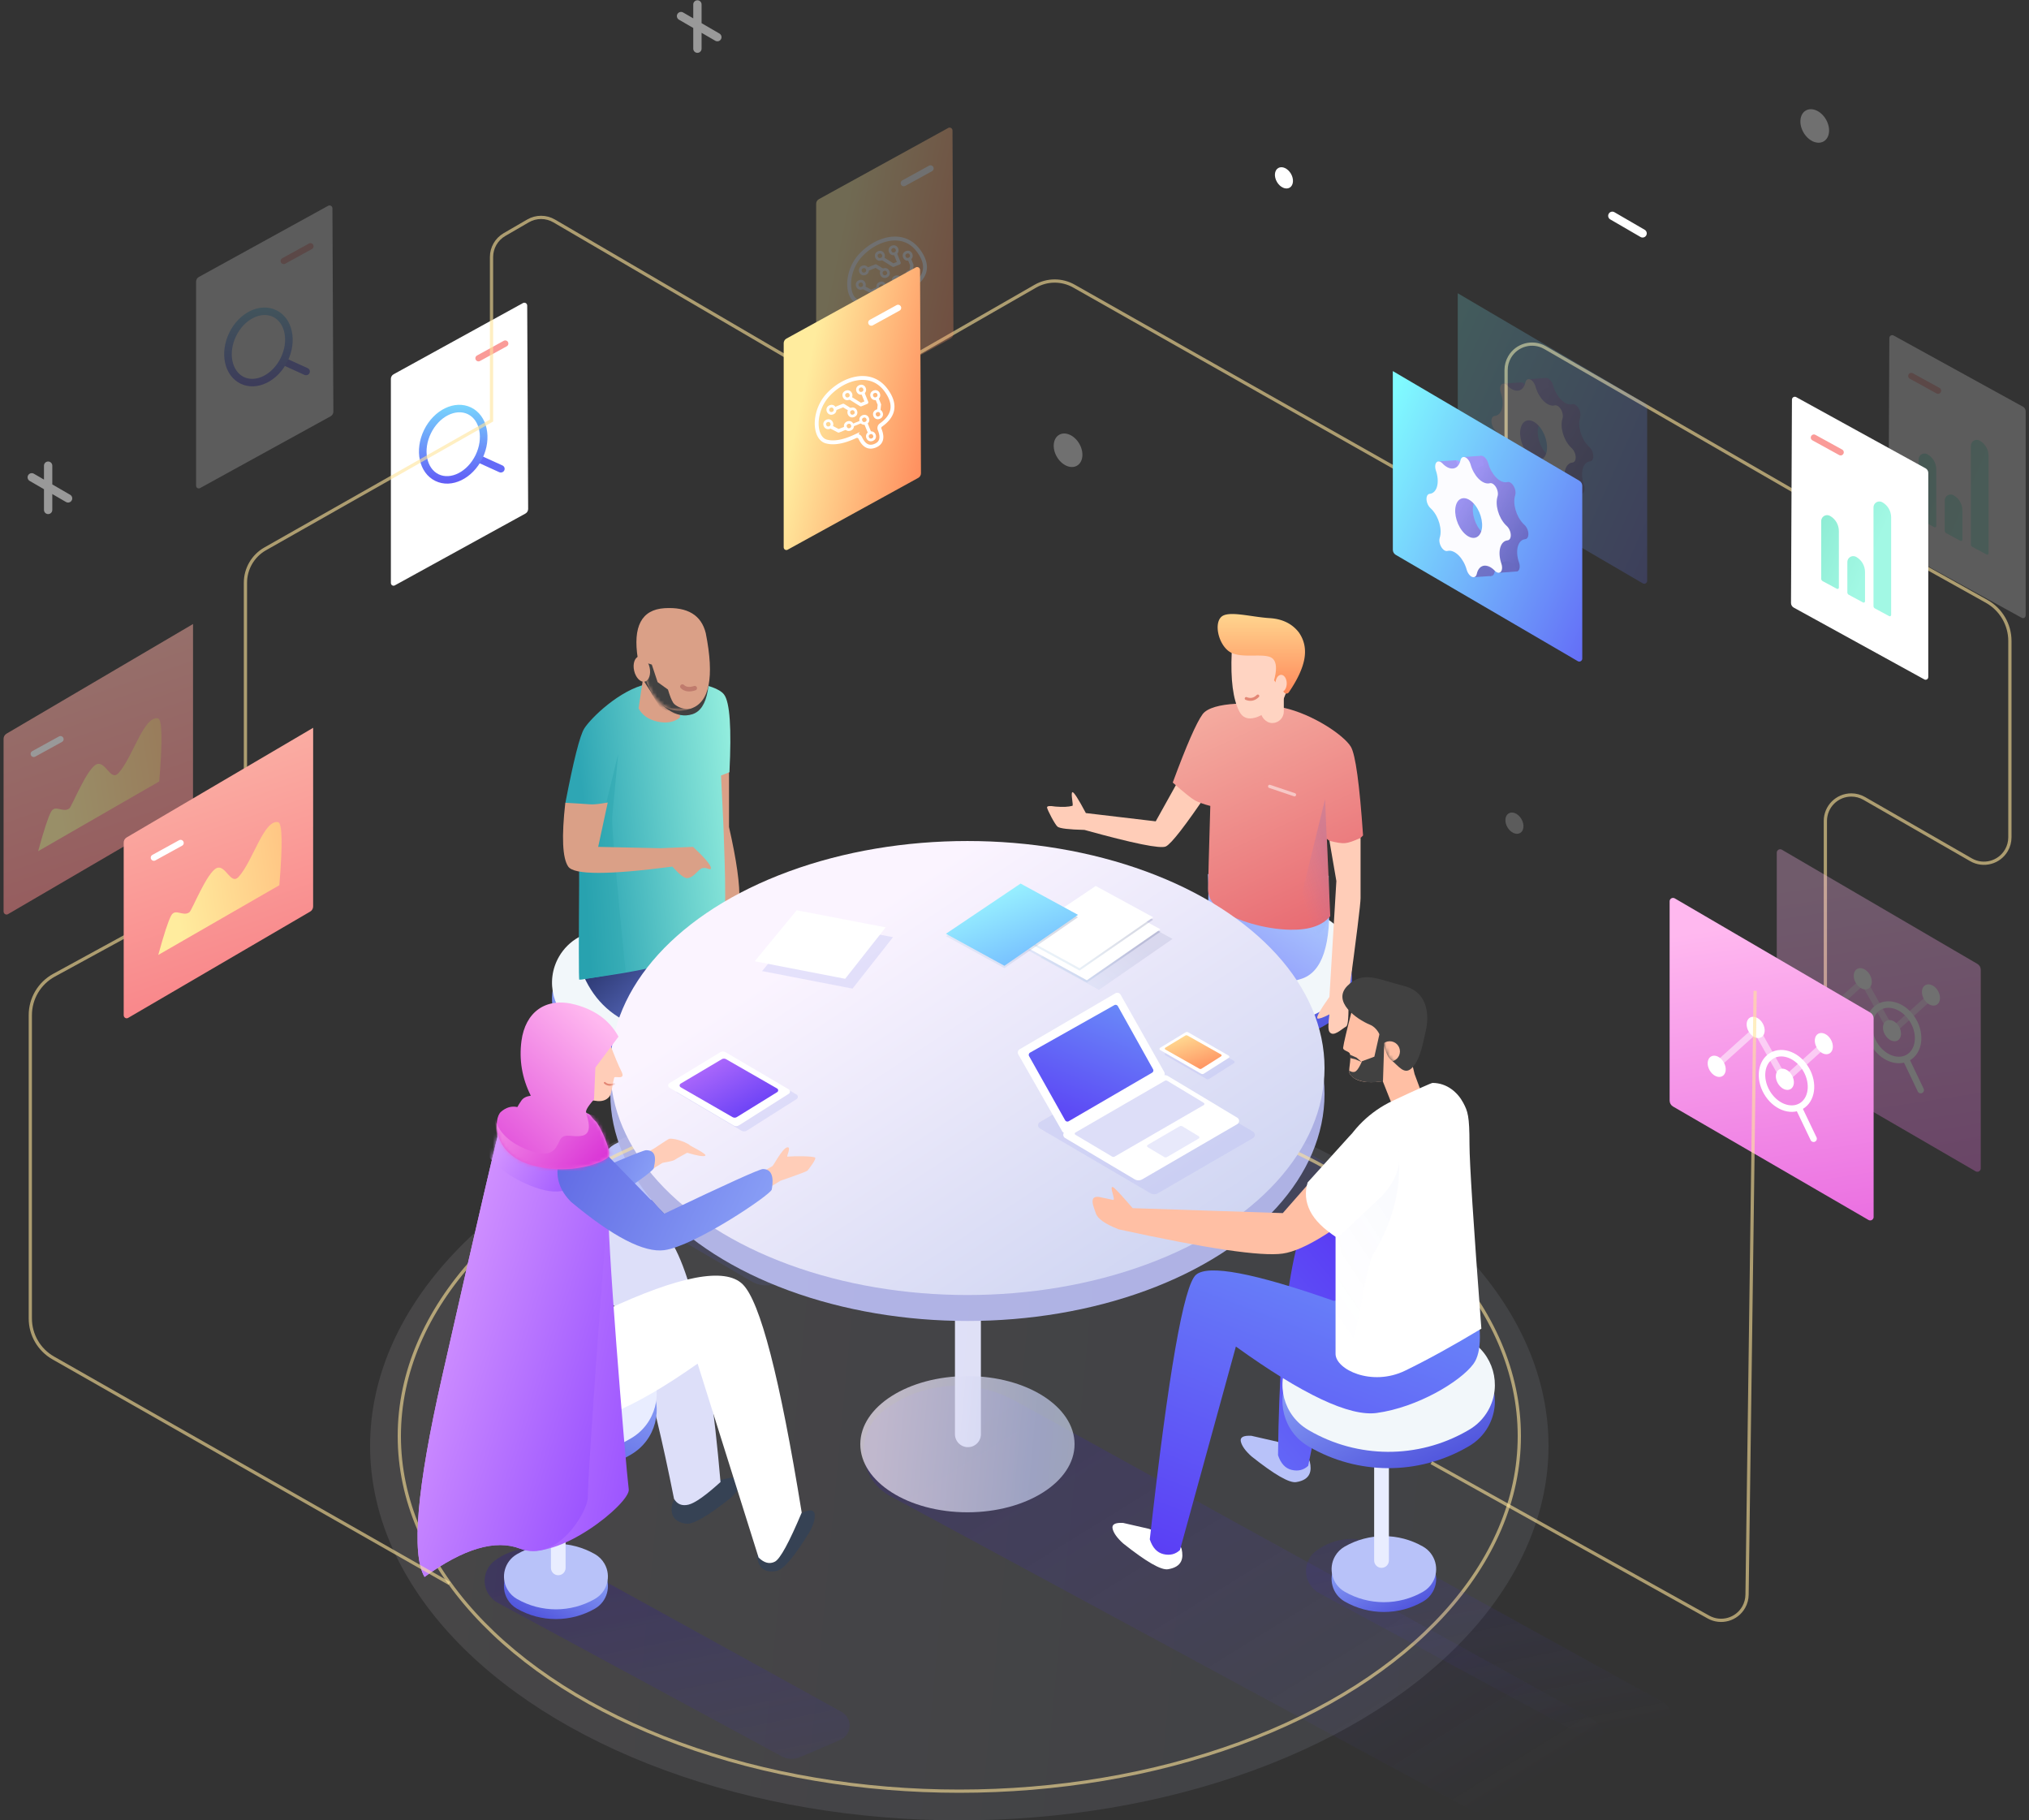 <svg xmlns="http://www.w3.org/2000/svg" xmlns:xlink="http://www.w3.org/1999/xlink" width="563" height="505">
  <rect width="100%" height="100%" fill="#333333" stroke="none"/>
  <defs>
    <linearGradient id="a" x1="9.046%" x2="91.098%" y1="13.877%" y2="91.635%">
      <stop offset="0%" stop-color="#2000B5"/>
      <stop offset="100%" stop-color="#5F56F5" stop-opacity="0"/>
    </linearGradient>
    <linearGradient id="b" x1="9.893%" x2="204.319%" y1="30.405%" y2="89.098%">
      <stop offset="0%" stop-color="#2729B7"/>
      <stop offset="100%" stop-color="#9DB9FF" stop-opacity="0"/>
    </linearGradient>
    <linearGradient id="c" x1="80.581%" x2="2.019%" y1="102.253%" y2="0%">
      <stop offset="0%" stop-color="#484AD9"/>
      <stop offset="100%" stop-color="#9DB9FF"/>
    </linearGradient>
    <linearGradient id="d" x1="-119.605%" x2="22.982%" y1="191.566%" y2="-47.432%">
      <stop offset="0%" stop-color="#5937F4"/>
      <stop offset="100%" stop-color="#B4D9FF"/>
    </linearGradient>
    <linearGradient id="e" x1="21.991%" y1="-71.129%" y2="129.094%">
      <stop offset="0%" stop-color="#FCD3BB"/>
      <stop offset="100%" stop-color="#E45664"/>
    </linearGradient>
    <linearGradient id="f" x1="37.015%" x2="79.682%" y1="89.703%" y2="25.217%">
      <stop offset="0%" stop-color="#5C78FF" stop-opacity="0"/>
      <stop offset="100%" stop-color="#3A54D4"/>
    </linearGradient>
    <path id="g" d="M.225 8.011C-.122 15.543.591 21.006 2.363 24.402c1.772 3.395 5.861 2.22 12.268-3.525l3.962-9.845C19.883 4.216 17.407.808 11.166.808c-6.241 0-9.888 2.401-10.942 7.203z"/>
    <linearGradient id="i" x1="71.996%" x2="71.996%" y1="100%" y2="-24.107%">
      <stop offset="0%" stop-color="#FF895B"/>
      <stop offset="100%" stop-color="#FFEC9E"/>
    </linearGradient>
    <linearGradient id="j" x1="0%" x2="79.682%" y1="111.023%" y2="25.217%">
      <stop offset="0%" stop-color="#748AF0"/>
      <stop offset="100%" stop-color="#2D3973"/>
    </linearGradient>
    <linearGradient id="k" x1="-20.221%" x2="82.901%" y1="50%" y2="71.656%">
      <stop offset="0%" stop-color="#A2F8E4"/>
      <stop offset="100%" stop-color="#2EA6B4"/>
    </linearGradient>
    <linearGradient id="l" x1="-445.729%" x2="82.901%" y1="-97.164%" y2="71.656%">
      <stop offset="0%" stop-color="#A2F8E4"/>
      <stop offset="100%" stop-color="#28A2AF"/>
    </linearGradient>
    <path id="m" d="M.936 7.598C-.983 20.726.276 27.998 4.711 29.414c4.435 1.416 8.947-1.702 13.534-9.355l.297-4.69C20.001 5.123 17.688.001 11.603.001c-6.085 0-9.641 2.533-10.667 7.598z"/>
    <path id="n" d="M.997 6.918C-1.453 19.22-.038 26.212 5.24 27.893c5.279 1.681 9.273-.621 11.983-6.907l2.623-6.994C21.278 5.047 18.802.383 12.417.001 6.033-.382 2.226 1.924.997 6.918z"/>
    <linearGradient id="p" x1="5.845%" x2="117.204%" y1="69.094%" y2="75.744%">
      <stop offset="0%" stop-color="#F7EDFD"/>
      <stop offset="66.801%" stop-color="#C5CEEF"/>
      <stop offset="99.624%" stop-color="#C7D0DB"/>
      <stop offset="100%" stop-color="#C6DBD9"/>
    </linearGradient>
    <linearGradient id="q" x1="20.263%" x2="132.787%" y1="32.46%" y2="140.475%">
      <stop offset="0%" stop-color="#FBF4FF"/>
      <stop offset="66.801%" stop-color="#C5CEEF"/>
      <stop offset="99.624%" stop-color="#C7D0DB"/>
      <stop offset="100%" stop-color="#C6DBD9"/>
    </linearGradient>
    <linearGradient id="r" x1="64.289%" x2="3.222%" y1="29.892%" y2="78.648%">
      <stop offset="0%" stop-color="#434E84"/>
      <stop offset="100%" stop-color="#A5D6F3"/>
    </linearGradient>
    <linearGradient id="s" x1="19.072%" x2="77.302%" y1="0%" y2="91.427%">
      <stop offset="0%" stop-color="#A0FCFF"/>
      <stop offset="100%" stop-color="#74BCFF"/>
    </linearGradient>
    <linearGradient id="t" x1="110.676%" x2="-6.015%" y1="91.715%" y2="-37.156%">
      <stop offset="0%" stop-color="#5937F4"/>
      <stop offset="100%" stop-color="#D480FF"/>
    </linearGradient>
    <linearGradient id="u" x1="5.348%" x2="129.434%" y1="113.111%" y2="-173.746%">
      <stop offset="0%" stop-color="#5937F4"/>
      <stop offset="100%" stop-color="#80FBFF"/>
    </linearGradient>
    <linearGradient id="v" x1="100%" x2="28.694%" y1="100%" y2="-28.845%">
      <stop offset="0%" stop-color="#FF895B"/>
      <stop offset="100%" stop-color="#FFEC9E"/>
    </linearGradient>
    <linearGradient id="w" x1="27.597%" x2="-195.854%" y1="7.543%" y2="295.284%">
      <stop offset="0%" stop-color="#5937F4"/>
      <stop offset="100%" stop-color="#80FBFF"/>
    </linearGradient>
    <path id="x" d="M2.918.237C1.489 5.729.681 9.167.492 10.553c-.119.87 1.653.931 1.869 1.693.483 1.703-.592 4.763 0 5.612 1.416 2.029 4.458 2.695 9.126 1.997l3.047 7.679 8.395-2.621-2.616-7.054-2.298-9.662-3.482-4.522-7.231-2.301L2.918.237z"/>
    <path id="z" d="M1.675-6.605c4.316-4.341 8.455-1.806 15.599 0 7.144 1.806 7.038 8.728 6.133 12.565-.905 3.836-1.467 7.645-3.686 10.068-2.219 2.423-3.864-.504-5.982-2.119-2.118-1.615-1.945-8.144-5.773-9.714C4.137 2.624-2.642-2.264 1.675-6.605z"/>
    <path id="B" d="M15.878 4.964C22.934 1.654 26.627-.001 26.956 0c3.995.011 6.973 2.642 8.5 5.512 1.262 2.372 1.734 3.663 1.734 11.421 0 5.172 1.099 22.252 3.297 51.241-7.905 4.754-14.953 8.636-21.144 11.644C10.056 84.33.028 79.486.028 75.163V21.908l1.505-2.989C4.616 12.792 9.668 7.877 15.878 4.964z"/>
    <linearGradient id="D" x1="162.255%" x2="-50.674%" y1="40.227%" y2="50%">
      <stop offset="0%" stop-color="#484AD9"/>
      <stop offset="100%" stop-color="#9DB9FF"/>
    </linearGradient>
    <linearGradient id="F" x1="100%" x2="-14.326%" y1="4.038%" y2="50%">
      <stop offset="0%" stop-color="#E6A9FF"/>
      <stop offset="100%" stop-color="#9B54FF"/>
    </linearGradient>
    <path id="E" d="M18.623 3.022c1.075-.541 1.663-.83 1.766-.868 4.716-1.706 8.166-1.753 8.744-1.751 3.375.009 5.89 2.328 7.18 4.858.571 1.119 6.029 24.515 16.375 70.187 6.897 30.448 8.493 48.839 4.788 55.171-10.833-7.867-19.676-10.479-26.53-7.837C20.666 126.746.326 110.13.812 106.349c.862-6.706 6.401-73.552 5.575-79.077-.206-1.379.959-6.047 3.495-14.005h9e-8c1.419-4.451 4.569-8.144 8.742-10.246z"/>
    <linearGradient id="H" x1="100%" x2="3.845%" y1="4.038%" y2="76.915%">
      <stop offset="0%" stop-color="#E6A9FF"/>
      <stop offset="100%" stop-color="#9B54FF"/>
    </linearGradient>
    <path id="G" d="M18.623 3.022c1.075-.541 1.663-.83 1.766-.868 4.716-1.706 8.166-1.753 8.744-1.751 3.375.009 5.89 2.328 7.18 4.858.571 1.119 6.029 24.515 16.375 70.187 6.897 30.448 8.493 48.839 4.788 55.171-10.833-7.867-19.676-10.479-26.53-7.837-10.28 3.963-18.781-10.191-18.781-14.334 0-7.032-4.952-75.651-5.779-81.176-.206-1.379.959-6.047 3.495-14.005h9e-8c1.419-4.451 4.569-8.144 8.742-10.246z"/>
    <path id="J" d="M3.548.005C2.257 3.467 1.182 6.053.323 7.764-.965 10.331 2.162 8.873 2.341 9.497c.401 1.397.716 4.368 1.207 5.063 1.175 1.664 3.367 1.875 6.577.633l1.893 6.262 6.818-3.36-2.024-4.574-1.906-7.922-2.888-3.708L6.019.005H3.548z"/>
    <linearGradient id="M" x1="78.563%" x2="7.013%" y1="9.729%" y2="117.462%">
      <stop offset="0%" stop-color="#FFB8EF"/>
      <stop offset="100%" stop-color="#DA36D6"/>
    </linearGradient>
    <path id="L" d="M33.798 10.191c-2.401-4.409-6.374-7.367-11.921-8.874C13.558-.943 7.921 3.455 6.873 11.369c-.699 5.276.164 10.345 2.59 15.207-1.231.168-2.095.608-2.59 1.319-.495.712-.874 1.32-1.137 1.826-1.628-.348-3.148.095-4.559 1.331C-.94 32.908-1.257 42.556 9.463 45.754 20.182 48.952 29.728 45.043 30.93 43.592c1.202-1.451-2.397-9.026-3.549-10-1.152-.974-1.213-1.79-2.306-2.164-.729-.249-.085-1.529 1.931-3.84l.375-8.827 6.417-8.569z"/>
    <linearGradient id="N" x1="-32.906%" x2="111.74%" y1="-45.47%" y2="21.72%">
      <stop offset="0%" stop-color="#FFB8EF"/>
      <stop offset="100%" stop-color="#DA36D6"/>
    </linearGradient>
    <linearGradient id="P" x1="22.561%" x2="83.399%" y1="124.76%" y2="-23.48%">
      <stop offset="0%" stop-color="#5937F4"/>
      <stop offset="100%" stop-color="#80FBFF"/>
    </linearGradient>
    <linearGradient id="Q" x1="32.208%" x2="-262.122%" y1="106.597%" y2="-100.238%">
      <stop offset="0%" stop-color="#A2F8E4"/>
      <stop offset="100%" stop-color="#4BC39D"/>
    </linearGradient>
    <linearGradient id="R" x1="118.968%" x2="31.026%" y1="43.166%" y2="5.094%">
      <stop offset="0%" stop-color="#FF895B"/>
      <stop offset="100%" stop-color="#FFEC9E"/>
    </linearGradient>
    <linearGradient id="S" x1="-44.995%" x2="108.203%" y1="125.338%" y2="20.703%">
      <stop offset="0%" stop-color="#5937F4"/>
      <stop offset="100%" stop-color="#80FBFF"/>
    </linearGradient>
    <linearGradient id="T" x1="0%" x2="177.577%" y1="24.585%" y2="100%">
      <stop offset="0%" stop-color="#CC7DFF"/>
      <stop offset="100%" stop-color="#151B4E"/>
    </linearGradient>
    <linearGradient id="U" x1="23.198%" x2="68.863%" y1="-65.936%" y2="142.449%">
      <stop offset="0%" stop-color="#FCD3BB"/>
      <stop offset="100%" stop-color="#F86D7A"/>
    </linearGradient>
    <linearGradient id="V" x1="-149.657%" x2="86.039%" y1="21.933%" y2="58.71%">
      <stop offset="0%" stop-color="#FF895B"/>
      <stop offset="100%" stop-color="#FFEC9E"/>
    </linearGradient>
    <linearGradient id="W" x1="78.563%" x2="62.059%" y1="9.729%" y2="183.027%">
      <stop offset="0%" stop-color="#FFB8EF"/>
      <stop offset="100%" stop-color="#DA36D6"/>
    </linearGradient>
  </defs>
  <g fill="none" fill-rule="evenodd" transform="translate(0 1)">
    <path fill="url(#a)" d="M144.356 246.513l160.516 86.732c3.167 1.711 6.941 1.883 10.25.467l22.637-9.688c4.523-1.936 6.621-7.172 4.685-11.695-.781-1.826-2.15-3.338-3.89-4.297l-159.594-87.968c-11.631-6.411-25.954-5.331-36.492 2.752-6.206 4.761-7.378 13.651-2.618 19.857 1.214 1.583 2.75 2.892 4.505 3.84z" opacity=".2" transform="translate(102.691 167.539)"/>
    <path fill="url(#b)" d="M29.672 80.523l12.239-7.036c2.534-1.456 5.653-1.444 8.175.032l35.052 20.52c1.726 1.01 2.306 3.228 1.295 4.954-.318.544-.773.995-1.319 1.309l-12.261 7.053c-2.536 1.459-5.659 1.446-8.182-.034L29.645 86.785c-1.725-1.011-2.303-3.23-1.292-4.955.318-.543.773-.994 1.319-1.308z" opacity=".2" transform="translate(306.872 241.752)"/>
    <path fill="url(#c)" d="M26.595 72.071c6.732-3.87 15.013-3.874 21.75-.011l.024.014c3.455 1.981 4.65 6.389 2.669 9.844-.635 1.108-1.553 2.027-2.66 2.664-6.739 3.876-15.031 3.876-21.769 0l-.015-.009c-3.452-1.986-4.641-6.394-2.655-9.846.635-1.105 1.552-2.021 2.657-2.656z" transform="translate(306.872 241.752)"/>
    <path fill="#B8C2F9" d="M333.466 311.105c6.732-3.87 15.013-3.874 21.75-.011l.024.014c3.455 1.981 4.65 6.389 2.669 9.844-.635 1.108-1.553 2.027-2.66 2.664-6.739 3.876-15.031 3.876-21.769 0l-.015-.009c-3.452-1.986-4.641-6.394-2.655-9.846.635-1.105 1.552-2.021 2.657-2.656z"/>
    <path fill="#E9EDFF" d="M341.66 268.976h4.093v45.973c0 1.13-.916 2.046-2.046 2.046-1.13 0-2.046-.916-2.046-2.046v-45.973z"/>
    <path fill="url(#c)" d="M16.679 41.613l-.147-.086c-6.912-4.034-9.245-12.907-5.212-19.818 1.288-2.207 3.137-4.034 5.358-5.296 13.588-7.718 30.218-7.788 43.87-.185l.332.185c6.959 3.875 9.458 12.658 5.583 19.616-1.278 2.294-3.158 4.196-5.437 5.501l-.473.27c-13.607 7.785-30.335 7.714-43.874-.187z" transform="translate(306.872 241.752)"/>
    <path fill="#F2F7FA" d="M323.551 278.835l-.147-.086c-6.912-4.034-9.245-12.907-5.212-19.818 1.288-2.207 3.137-4.034 5.358-5.296 13.588-7.718 30.218-7.788 43.87-.185l.332.185c6.959 3.875 9.458 12.658 5.583 19.616-1.278 2.294-3.158 4.196-5.437 5.501l-.473.27c-13.607 7.785-30.335 7.714-43.874-.187z"/>
    <path fill="url(#d)" d="M79.928 53.042c.825 13.898-1.762 21.732-7.761 23.502-5.999 1.77-13.976 3.895-23.931 6.375-1.383-11.373-1.99-19.339-1.823-23.897.167-4.558.167-8.418 0-11.582l15.607.469h17.908v5.133z" transform="translate(288.752 194.056)"/>
    <path fill="#FFCDB8" d="M328.234 213.295l-7.548 13.558-19.386-2.294c-2.113-3.969-3.356-5.898-3.729-5.789-.56.164.345 3.674.001 3.773-1.072.309-2.635.381-4.689.216-1.596-.258-2.38-.176-2.353.246.041.633 2.25 4.843 2.925 5.341.657.485 3.142.781 7.456.887 13.558 3.761 21.085 5.29 22.58 4.587 1.495-.703 5.391-5.717 11.688-15.039l-6.946-5.487z"/>
    <path fill="url(#e)" d="M86.071 12.094c1.284 2.126 2.416 10.333 3.395 24.621-1.492 1.619-3.279 2.429-5.362 2.429-2.083 0-3.644-.502-4.684-1.507l.937 21.467c-2.111 2.574-5.736 3.831-10.873 3.769-7.706-.093-15.29-2.824-18.351-4.731-3.061-1.906-4.693-3.684-4.668-6.679.017-1.997.221-9.643.613-22.938-1.856-.485-3.277-.997-4.263-1.536-.986-.539-3.038-2.191-6.157-4.954 3.798-10.281 6.558-16.598 8.28-18.951 2.584-3.529 14.39-3.593 22.497-1.797 8.107 1.797 16.709 7.617 18.635 10.806z" transform="translate(288.752 194.056)"/>
    <path fill="#FFCDB8" d="M368.886 232.25l1.925 11.166-1.925 32.124c-2.712 3.831-3.804 5.836-3.274 6.013.416.139 1.507-.244 3.274-1.15-.374 2.681-.374 4.295 0 4.843 1.087 1.592 3.299-.725 4.657-1.487.535-.3.733-3.04.595-8.22 2.257-16.656 3.386-25.775 3.386-27.357v-16.74c-1.899.885-3.325 1.371-4.278 1.456-.953.086-2.407-.131-4.361-.65z"/>
    <path fill="url(#f)" d="M80.255 59.169l-1.323-32.541-6.267 25.533c-.813 6.458-.202 10.39 1.832 11.796 2.034 1.406 3.953-.19 5.757-4.787z" opacity=".15" transform="translate(288.752 194.056)"/>
    <path stroke="#FFF" stroke-linecap="round" stroke-width=".9" d="M352.303 217.155l6.885 2.324" opacity=".5"/>
    <g transform="translate(337.872 169.338)">
      <g transform="translate(3.674 2.677)">
        <rect width="6.412" height="9.881" x="8.271" y="17.687" fill="#FFD4C2" rx="3.206"/>
        <mask id="h" fill="#fff">
          <use xlink:href="#g"/>
        </mask>
        <use fill="#FFD4C2" xlink:href="#g"/>
        <path stroke="#E38775" stroke-linecap="round" stroke-width=".81" d="M4.236 20.616c1.154.589 2.248.451 3.281-.413" mask="url(#h)" transform="rotate(-5 5.876 20.653)"/>
      </g>
      <path fill="url(#i)" d="M.991.811c1.949-1.851 8.157 0 13.455.331 3.532.221 6.234 1.551 8.105 3.991 1.552 2.241 2.036 4.784 1.449 7.628-.54 2.618-1.957 5.604-4.251 8.956l-0-0c-.253.369-.757.464-1.126.211a.81.81 0 0 1-.166-.151l-2.805-3.377c1.01-3.748.58-5.928-1.289-6.539-2.804-.917-8.598.608-11.424-1.651C.113 7.951-.958 2.661.991.811z"/>
      <ellipse cx="17.608" cy="19.254" fill="#FFD4C2" rx="1.559" ry="2.389"/>
    </g>
    <path fill="url(#b)" d="M29.672 80.523l12.239-7.036c2.534-1.456 5.653-1.444 8.175.032l35.052 20.52c1.726 1.01 2.306 3.228 1.295 4.954-.318.544-.773.995-1.319 1.309l-12.261 7.053c-2.536 1.459-5.659 1.446-8.182-.034L29.645 86.785c-1.725-1.011-2.303-3.23-1.292-4.955.318-.543.773-.994 1.319-1.308z" opacity=".2" transform="translate(143.827 247.149)"/>
    <path fill="url(#c)" d="M26.595 72.071c6.732-3.87 15.013-3.874 21.75-.011l.024.014c3.455 1.981 4.65 6.389 2.669 9.844-.635 1.108-1.553 2.027-2.66 2.664-6.739 3.876-15.031 3.876-21.769 0l-.015-.009c-3.452-1.986-4.641-6.394-2.655-9.846.635-1.105 1.552-2.021 2.657-2.656z" transform="translate(143.827 247.149)"/>
    <path fill="#B8C2F9" d="M170.422 316.503c6.732-3.87 15.013-3.874 21.75-.011l.024.014c3.455 1.981 4.65 6.389 2.669 9.844-.635 1.108-1.553 2.027-2.66 2.664-6.739 3.876-15.031 3.876-21.769 0l-.015-.009c-3.452-1.986-4.641-6.394-2.655-9.846.635-1.105 1.552-2.021 2.657-2.656z"/>
    <path fill="#E9EDFF" d="M178.615 274.374h4.093v45.973c0 1.13-.916 2.046-2.046 2.046-1.13 0-2.046-.916-2.046-2.046v-45.973z"/>
    <path fill="url(#c)" d="M16.679 41.613l-.147-.086c-6.912-4.034-9.245-12.907-5.212-19.818 1.288-2.207 3.137-4.034 5.358-5.296 13.588-7.718 30.218-7.788 43.87-.185l.332.185c6.959 3.875 9.458 12.658 5.583 19.616-1.278 2.294-3.158 4.196-5.437 5.501l-.473.27c-13.607 7.785-30.335 7.714-43.874-.187z" transform="translate(143.827 247.149)"/>
    <path fill="#F2F7FA" d="M160.506 284.233l-.147-.086c-6.912-4.034-9.245-12.907-5.212-19.818 1.288-2.207 3.137-4.034 5.358-5.296 13.588-7.718 30.218-7.788 43.87-.185l.332.185c6.959 3.875 9.458 12.658 5.583 19.616-1.278 2.294-3.158 4.196-5.437 5.501l-.473.27c-13.607 7.785-30.335 7.714-43.874-.187z"/>
    <path fill="#DAA087" d="M202.288 210.524l-.004 17.895c4.22 18.5 3.814 27.315-1.219 26.445-5.033-.87-6.558-14.827-4.574-41.87l5.797-2.47z"/>
    <path fill="url(#j)" d="M48.405 102.192c-3.142 7.142-8.448 11.902-15.919 14.279-7.471 2.377-12.777-1.51-15.919-11.66l7.106-15.461 19.283 3.99 5.449 8.852z" transform="matrix(-1 0 0 1 210.351 167.539)"/>
    <path fill="url(#k)" d="M48.24 33.57c1.206 1.923 2.945 8.782 5.22 20.575l-3.808 2.62v46.459c-9.731-1.285-16.834-2.512-21.308-3.68-6.711-1.752-14.491-4.194-17.365-5.919-2.874-1.724-1.554-25.507-1.53-28.216.016-1.806.294-8.077.834-18.813l-2.333-.906c-.618-12.248-.118-19.436 1.499-21.564 2.426-3.193 13.77-4.517 21.38-2.892 7.61 1.625 15.604 9.449 17.412 12.334z" transform="matrix(-1 0 0 1 210.351 167.539)"/>
    <path fill="url(#l)" d="M42.142 54.249l-3.332-13.689c.906 9.48 1.461 15.294 1.666 17.444.205 2.149-1.037 16.478-3.724 42.985 8.243 1.653 12.496 2.372 12.759 2.158.263-.214.263-10.362 0-30.446l-7.369-18.452z" transform="matrix(-1 0 0 1 210.351 167.539)"/>
    <g transform="matrix(-1 0 0 1 197.059 167.539)">
      <path fill="#DAA087" d="M8.858 18.02l9.323-1.31 1.691 11.266c-1.002 1.888-2.754 3.111-5.256 3.67-2.502.559-4.579.184-6.232-1.124l.474-12.502z"/>
      <g transform="translate(.231 .184)">
        <use fill="#414141" xlink:href="#m"/>
        <mask id="o" fill="#fff">
          <use xlink:href="#n"/>
        </mask>
        <use fill="#DAA087" xlink:href="#n"/>
        <path stroke="#BF7B6D" stroke-linecap="round" stroke-width="1.26" d="M4.054 22.185c1.482.484 2.623.339 3.425-.436" mask="url(#o)"/>
        <path fill="#414141" d="M17.927 19.996l2.079-5.592-4.037 1.238-1.61 4.86-2.873 2.067c-.512 1.735-.999 2.958-1.46 3.669-.553.852-2.409 1.739-3.9 1.739-1.321 0-2.039-.193-2.153-.58L9.25 30.116l4.45-2.72 2.269-3.529 1.958-3.872z" mask="url(#o)"/>
      </g>
      <ellipse cx="18.959" cy="17.056" fill="#DAA087" rx="2.194" ry="3.591" transform="rotate(13 18.959 17.056)"/>
    </g>
    <path fill="#DAA087" d="M168.638 221.625l-2.655 12.313 17.352.368 8.966-.368c3.813 3.556 5.426 5.613 4.841 6.171-.235.223-1.686-.849-2.815 0-.97.729-2.23 2.587-3.791 2.493-.77-.046-2.097-1.11-3.981-3.192-17.647 2.323-27.274 2.323-28.881 0-1.607-2.323-1.878-8.227-.814-17.71 3.61.204 5.897.349 6.861.432.964.084 2.603-.085 4.916-.507z"/>
    <g transform="translate(102.691 232.312)">
      <path stroke="#E0E1F7" stroke-linecap="round" stroke-width="7.2" d="M165.886 125.379v39.176"/>
      <ellipse cx="165.747" cy="70.171" fill="#ABAFE3" rx="99.088" ry="62.974"/>
      <ellipse cx="163.495" cy="167.781" fill="url(#p)" opacity=".1" rx="163.495" ry="103.907"/>
      <ellipse cx="163.495" cy="165.082" stroke="#FFE599" stroke-width=".9" opacity=".6" rx="155.388" ry="98.509"/>
      <ellipse cx="165.747" cy="167.331" fill="url(#p)" opacity=".7" rx="29.726" ry="18.892"/>
      <ellipse cx="165.747" cy="62.974" fill="url(#q)" rx="99.088" ry="62.974"/>
    </g>
    <g>
      <path fill="url(#r)" d="M26.576 20.711l20.71-13.925L63.219 15.463 42.801 29.594z" opacity=".1" transform="translate(262.133 244.007)"/>
      <path fill="url(#r)" d="M23.213 18.708l20.71-13.925 15.933 8.677L39.438 27.59z" opacity=".2" transform="translate(262.133 244.007)"/>
      <path fill="#FFF" d="M285.346 262.048l20.71-13.925 15.933 8.677-20.417 14.13z"/>
      <path fill="url(#r)" d="M0 15.061L20.71 1.135l15.933 8.677L16.225 23.943z" opacity=".2" transform="translate(283.328 244.316)"/>
      <path fill="#FFF" d="M283.328 258.708l20.71-13.925 15.933 8.677-20.417 14.13z"/>
      <path fill="url(#r)" d="M.345 14.701L21.054.776l15.933 8.677L16.57 23.583z" opacity=".2" transform="translate(262.133 244.007)"/>
      <path fill="url(#s)" d="M.345 14.033L21.054.108l15.933 8.677L16.57 22.915z" transform="translate(262.133 244.007)"/>
      <g>
        <path fill="#B0B6F2" d="M187.94 300.937l14.097-8.566c.459-.279 1.033-.283 1.496-.011l17.5 10.288c.347.204.463.651.259.998-.059.1-.14.184-.238.246l-13.812 8.752c-.462.293-1.05.302-1.521.024l-17.773-10.481c-.347-.205-.462-.651-.258-.998.061-.103.147-.19.249-.253z" opacity=".3"/>
        <path fill="#FFF" d="M185.75 299.48l14.097-8.566c.459-.279 1.033-.283 1.496-.011l17.5 10.288c.347.204.463.651.259.998-.059.1-.14.184-.238.246l-13.812 8.752c-.462.293-1.05.302-1.521.024l-17.773-10.481c-.347-.205-.462-.651-.258-.998.061-.103.147-.19.249-.253z"/>
        <path fill="url(#t)" d="M4.509 9.307L15.926 2.534c.362-.215.811-.218 1.176-.008l14.174 8.136c.279.16.376.517.215.796-.048.084-.117.155-.199.206l-11.187 6.92c-.365.226-.824.233-1.196.019l-14.395-8.288c-.279-.161-.375-.517-.214-.796.05-.087.122-.159.208-.211z" transform="translate(184.358 290.306)"/>
      </g>
      <g>
        <path fill="#B0B6F2" d="M211.457 268.396l11.641-14.152 24.689 4.748-11.232 14.266z" opacity=".3"/>
        <path fill="#FFF" d="M209.419 265.673l11.641-14.152 24.689 4.748-11.232 14.266z"/>
      </g>
      <g>
        <path fill="#B0B6F2" d="M288.561 312.066l30.655 17.956c.647.379 1.449.381 2.098.004l26.352-15.302c.497-.289.666-.926.377-1.423-.09-.154-.217-.283-.371-.374l-30.555-18.039c-.649-.383-1.454-.386-2.105-.007l-26.447 15.387c-.497.289-.665.926-.376 1.423.09.155.219.284.374.375z" opacity=".3"/>
        <path fill="#FFF" d="M295.539 314.7l19.298 11.455c.649.385 1.456.389 2.108.01l26.358-15.306c.497-.289.666-.926.377-1.423-.088-.152-.214-.279-.364-.37l-19.202-11.534c-.651-.391-1.463-.397-2.119-.015l-26.448 15.388c-.497.289-.665.926-.376 1.423.089.153.216.281.368.372z"/>
        <path fill="#575EE0" d="M298.396 313.808l10.175 6.041c.227.135.509.136.737.004l24.697-14.285c.174-.101.234-.324.133-.498-.031-.053-.075-.098-.127-.13l-10.09-6.09c-.228-.137-.512-.14-.742-.007l-24.78 14.335c-.174.101-.234.324-.133.498.031.054.076.099.129.131z" opacity=".2"/>
        <path fill="#B0B6F2" d="M318.467 317.249l4.572 2.735c.234.14.526.142.762.004l8.81-5.134c.179-.104.239-.334.135-.512-.031-.054-.076-.099-.129-.132l-4.532-2.756c-.235-.143-.529-.146-.767-.007l-8.847 5.156c-.179.104-.239.334-.135.512.032.055.077.1.131.133z" opacity=".3"/>
        <g>
          <path fill="#FFF" d="M282.553 291.506l12.172 21.324c.287.504.929.679 1.432.391a1.048 1.048 0 0 0 .009-.005l26.512-15.47c.472-.275.635-.879.367-1.354l-12.105-21.45c-.285-.505-.925-.683-1.43-.398a1.05 1.05 0 0 0-.014.008l-26.561 15.528c-.497.29-.667.927-.382 1.427z"/>
          <path fill="url(#u)" d="M3.518 17.666L13.51 35.441c.197.351.642.476.993.278a.73.73 0 0 0 .009-.005l23.123-13.449c.344-.2.464-.638.27-.985L28.15 3.802c-.196-.352-.64-.477-.992-.281a.728.728 0 0 0-.002.001L3.796 16.674c-.351.197-.475.642-.278.992z" transform="translate(282.033 274.328)"/>
        </g>
        <g>
          <path fill="#B0B6F2" d="M323.374 291.131l7.047-4.282c.227-.138.512-.141.742-.009l11.231 6.469c.174.1.234.323.134.498-.029.051-.071.094-.121.126l-6.905 4.375c-.229.145-.52.151-.755.015l-11.366-6.565c-.174-.101-.234-.324-.133-.498.031-.053.074-.097.126-.129z" opacity=".3"/>
          <path fill="#FFF" d="M321.914 289.673l7.047-4.282c.227-.138.512-.141.742-.009l11.231 6.469c.174.1.234.323.134.498-.029.051-.071.094-.121.126l-6.905 4.375c-.229.145-.52.151-.755.015l-11.366-6.565c-.174-.101-.234-.324-.133-.498.031-.053.074-.097.126-.129z"/>
          <path fill="url(#v)" d="M2.141 4.551l5.545-3.356c.182-.11.41-.114.596-.009l9.321 5.255c.142.08.192.26.112.402-.024.043-.058.078-.099.105l-5.427 3.431c-.184.116-.417.122-.606.015L2.149 5.06c-.142-.08-.192-.26-.112-.402.025-.044.061-.081.104-.107z" transform="translate(321.212 285.089)"/>
        </g>
      </g>
    </g>
    <g>
      <path fill="url(#a)" d="M232.112 115.534l78.804 42.602c1.553.839 3.404.924 5.027.229l11.133-4.767c2.217-.949 3.245-3.516 2.295-5.733-.383-.894-1.054-1.635-1.906-2.105l-78.365-43.217c-5.71-3.149-12.743-2.618-17.916 1.351-3.048 2.339-3.623 6.707-1.284 9.756.596.777 1.349 1.419 2.211 1.885zM4.21 118.233L83.013 160.835c1.553.839 3.404.924 5.027.229l11.133-4.767c2.217-.949 3.245-3.516 2.295-5.733-.383-.894-1.054-1.635-1.906-2.105L21.198 105.241c-5.71-3.149-12.743-2.618-17.916 1.351-3.048 2.339-3.623 6.707-1.284 9.756.596.777 1.349 1.419 2.211 1.885z" opacity=".2" transform="translate(133.918 325.417)"/>
      <path fill="url(#c)" d="M239.184 105.358c6.732-3.87 15.013-3.874 21.75-.011l.024.014c3.455 1.981 4.65 6.389 2.669 9.844-.635 1.108-1.553 2.027-2.66 2.664-6.739 3.876-15.031 3.876-21.769 0l-.015-.009c-3.452-1.986-4.641-6.394-2.655-9.846.635-1.105 1.552-2.021 2.657-2.656z" transform="translate(133.918 325.417)"/>
      <path fill="#B8C2F9" d="M373.102 428.057c6.732-3.87 15.013-3.874 21.75-.011l.024.014c3.455 1.981 4.65 6.389 2.669 9.844-.635 1.108-1.553 2.027-2.66 2.664-6.739 3.876-15.031 3.876-21.769 0l-.015-.009c-3.452-1.986-4.641-6.394-2.655-9.846.635-1.105 1.552-2.021 2.657-2.656z"/>
      <path fill="#E9EDFF" d="M381.295 385.928h4.093v45.973c0 1.13-.916 2.046-2.046 2.046s-2.046-.916-2.046-2.046v-45.973z"/>
      <path fill="#B8C2F9" d="M354.394 398.951l-7.157-1.637c-2.253-.132-3.229.414-2.927 1.637.302 1.223 1.281 2.577 2.939 4.062 6.369 5.068 10.507 7.45 12.412 7.149 4.09-.648 4.324-3.251 3.8-5.59-.35-1.559-3.372-3.433-9.067-5.621z"/>
      <path fill="#FFF" d="M318.811 423.124l-7.157-1.637c-2.253-.132-3.229.414-2.927 1.637.302 1.223 1.281 2.577 2.939 4.062 6.369 5.068 10.507 7.45 12.412 7.149 4.09-.648 4.324-3.251 3.8-5.59-.35-1.559-3.372-3.433-9.067-5.621z"/>
      <path fill="url(#w)" d="M96.933 10.91C79.566-.546 66.846-2.95 58.77 3.697 50.695 10.343 46.421 34.81 45.948 77.096c.757 2.324 2.03 3.692 3.819 4.105 1.789.413 3.307.032 4.555-1.144 6.537-32.805 12.212-50.866 17.026-54.182 4.81-3.314 15.32 6.328 25.501 12.284 3.402 1.99 3.43-7.093.083-27.249z" transform="translate(308.673 325.582)"/>
      <path fill="url(#c)" d="M229.268 74.899l-.147-.086c-6.912-4.034-9.245-12.907-5.212-19.818 1.288-2.207 3.137-4.034 5.358-5.296 13.588-7.718 30.218-7.788 43.87-.185l.332.185c6.959 3.875 9.458 12.658 5.583 19.616-1.278 2.294-3.158 4.196-5.437 5.501l-.473.27c-13.607 7.785-30.335 7.714-43.874-.187z" transform="translate(133.918 325.417)"/>
      <path fill="#F2F7FA" d="M363.186 395.786l-.147-.086c-6.912-4.034-9.245-12.907-5.212-19.818 1.288-2.207 3.137-4.034 5.358-5.296 13.588-7.718 30.218-7.788 43.87-.185l.332.185c6.959 3.875 9.458 12.658 5.583 19.616-1.278 2.294-3.158 4.196-5.437 5.501l-.473.27c-13.607 7.785-30.335 7.714-43.874-.187z"/>
      <g fill="url(#u)" transform="translate(318.378 350.748)">
        <path d="M51.645 9.11C29.6 1.381 16.879-1.023 13.483 1.897 10.087 4.818 5.813 29.284.661 75.296c.757 2.324 2.03 3.692 3.819 4.105 1.789.413 3.307.032 4.555-1.144L24.551 21.805C43.052 35.119 56.076 41.262 63.622 40.233c11.319-1.544 23.219-8.708 26.831-13.587 2.408-3.253 2.408-10.027 0-20.324L51.645 9.11z"/>
      </g>
      <g>
        <g transform="translate(372.198 279.093)">
          <mask id="y" fill="#fff">
            <use xlink:href="#x"/>
          </mask>
          <use fill="#FFBFA4" xlink:href="#x"/>
          <path stroke="#7E5951" stroke-linecap="round" stroke-width=".583" d="M-2.065 14.744c1.369.46 2.424.322 3.165-.414" mask="url(#y)"/>
          <mask id="A" fill="#fff">
            <use xlink:href="#z"/>
          </mask>
          <use fill="#414141" xlink:href="#z"/>
          <ellipse cx="13.421" cy="11.595" fill="#FFBFA4" mask="url(#A)" rx="2.834" ry="2.827"/>
          <ellipse cx="-6.254" cy="10.669" fill="#DAA087" mask="url(#A)" rx="2.136" ry="2.151"/>
        </g>
        <path fill="#414141" d="M382.832 285.59l-1.479 6.549-3.421 1.261c-.663 1.506-1.233 2.431-1.713 2.774-.479.344-1.097.289-1.854-.165-.059.705.325 1.355 1.153 1.95 1.241.892 3.699 1.443 5.721 1.272 1.348-.114 2.183-.216 2.506-.306l.346-10.688-.181-2.425-1.079-.223z"/>
        <path fill="#414141" d="M374.46 291.544l1.955.856 1.434 1.233-1.701-.738-1.598-.402z"/>
        <g>
          <g transform="translate(370.557 299.42)">
            <mask id="C" fill="#fff">
              <use xlink:href="#B"/>
            </mask>
            <use fill="#FFF" xlink:href="#B"/>
            <path fill="url(#f)" d="M17.448 18.547c1.089 9.765-1.191 19.372-6.841 28.82-2.598 4.344-4.238 23.029-7.02 27.013-2.179 3.121-5.924 2.713-11.236-1.224V38.709l9.867-11.008 15.23-9.154z" mask="url(#C)" opacity=".15"/>
          </g>
          <path fill="#FFBFA4" d="M374.52 314.374l-18.577 21.161-41.652-1.372c-3.215-3.73-5.035-5.676-5.462-5.837-1.196-.452.882 3.731 0 3.548-1.812-.376-2.915-.613-3.309-.709-3.925-.955-1.855 3.039-1.47 4.365.443 1.525 2.565 3.028 6.367 4.509 24.399 5.339 39.575 7.58 45.527 6.721 5.952-.859 15.244-6.665 27.875-17.418 3.374-3.362 4.655-7.16 3.844-11.394-.788-4.112-4.76-6.807-8.873-6.019-1.656.317-3.158 1.177-4.27 2.444z"/>
          <path fill="#FFF" d="M374.421 314.225l-11.583 12.803c-.82 2.69-.598 5.318.667 7.886 1.265 2.568 3.792 5.072 7.582 7.512l12.362-11.62c3.892-4.273 5.432-8.526 4.62-12.76-.823-4.295-4.972-7.109-9.267-6.286-1.689.324-3.227 1.189-4.381 2.464z"/>
        </g>
      </g>
    </g>
    <g>
      <path fill="url(#c)" d="M66.068 138.785c6.692-3.843 14.92-3.847 21.616-.011l.024.014c3.431 1.966 4.619 6.34 2.653 9.771-.631 1.102-1.544 2.016-2.645 2.648-6.698 3.849-14.937 3.849-21.636 0l-.015-.009c-3.428-1.97-4.609-6.345-2.64-9.773.631-1.098 1.543-2.01 2.641-2.641z" transform="matrix(-1 0 0 1 231.152 294.065)"/>
      <path fill="#B8C2F9" d="M165.084 430.15c-6.692-3.843-14.92-3.847-21.616-.011l-.024.014c-3.431 1.966-4.619 6.34-2.653 9.771.631 1.102 1.544 2.016 2.645 2.648 6.698 3.849 14.937 3.849 21.636 0l.015-.009c3.428-1.97 4.609-6.345 2.64-9.773-.631-1.098-1.543-2.01-2.641-2.641z"/>
      <path fill="#E9EDFF" d="M156.94 388.321h-4.068v45.644c0 1.123.911 2.034 2.034 2.034 1.123 0 2.034-.911 2.034-2.034v-45.644z"/>
      <path fill="#364254" d="M195.576 410.564l7.113-1.625c2.239-.131 3.209.411 2.91 1.625-.3 1.215-1.274 2.559-2.921 4.033-6.33 5.031-10.442 7.397-12.336 7.098-4.065-.643-4.298-3.228-3.777-5.55.348-1.548 3.351-3.408 9.012-5.581z"/>
      <path fill="#DDDFF9" d="M144.679 346.148c17.26-11.374 29.902-13.761 37.928-7.162 8.026 6.6 13.8 30.317 17.324 71.152-4.171 3.781-7.146 5.876-8.923 6.286-1.778.41-3.104-.13-3.98-1.62-6.496-32.572-12.137-50.504-16.921-53.797-4.78-3.29-15.226 6.283-25.345 12.197-3.381 1.976-3.409-7.042-.083-27.056z"/>
      <path fill="url(#c)" d="M56.213 108.543l-.146-.085c-6.863-4.001-9.183-12.808-5.182-19.671 1.28-2.195 3.118-4.012 5.327-5.265 13.506-7.664 30.03-7.734 43.601-.184l.33.184c6.909 3.844 9.394 12.561 5.55 19.47-1.269 2.282-3.139 4.173-5.406 5.468l-.47.269c-13.525 7.731-30.147 7.66-43.605-.186z" transform="matrix(-1 0 0 1 231.152 294.065)"/>
      <path fill="#E9EDFF" d="M174.938 398.11l.146-.085c6.863-4.001 9.183-12.808 5.182-19.671-1.28-2.195-3.118-4.012-5.327-5.265-13.506-7.664-30.03-7.734-43.601-.184l-.33.184c-6.909 3.844-9.394 12.561-5.55 19.47 1.269 2.282 3.139 4.173 5.406 5.468l.47.269c13.525 7.731 30.147 7.66 43.605-.186z"/>
      <path fill="#364254" d="M216.637 422.537l6.128-3.96c2.06-.889 3.156-.712 3.29.532.134 1.244-.322 2.84-1.366 4.789-4.227 6.893-7.282 10.523-9.164 10.889-4.04.786-5.143-1.563-5.447-3.924-.203-1.574 1.984-4.349 6.559-8.326z"/>
      <path fill="#FFF" d="M168.143 362.437c20.424-9.549 33.067-11.936 37.928-7.162 4.861 4.774 10.324 25.887 16.387 63.339-3.503 8.319-5.983 12.858-7.439 13.615-1.456.757-2.965.378-4.527-1.135l-16.921-53.797c-18.08 12.741-31.267 18.158-39.56 16.251-12.44-2.86-20.846-8.855-24.436-13.7-2.393-3.23-2.393-9.956 0-20.179l38.57 2.769z"/>
      <g>
        <path fill="#FFCDB8" d="M181.588 317.547c.334-.186 3.841-2.613 4.173-2.643 1.962-.179 5.376 1.377 5.691 1.848.087.13 4.823 2.41 4.259 2.841-.437.334-2.117.067-5.04-.801-2.175 1.185-3.306 1.827-3.394 1.928-.325.375-3.369.844-3.43.868-.018.007-1.174.745-3.002 1.851-4.307 2.604-11.113 1.453-2.618-3.881 1.257-.789 2.405-1.478 3.361-2.012z"/>
        <path fill="url(#D)" d="M38.433 29.241C24.624 15.944 17.278 9.136 16.396 8.815c-3.177-1.154-3.456 2.541-3.692 3.958-.236 1.417 14.695 22.003 22.245 25.972 5.033 2.646 6.195-.523 3.483-9.505z" transform="scale(-1 1) rotate(-20 795.524 718.355)"/>
        <g transform="matrix(-1 0 0 1 175.277 305.843)">
          <use fill="url(#F)" xlink:href="#E"/>
          <mask id="I" fill="#fff">
            <use xlink:href="#G"/>
          </mask>
          <use fill="url(#H)" xlink:href="#G"/>
          <path fill="url(#F)" d="M43.436 6.962C41.403 13.636 36.371 18.641 28.341 21.977c-8.03 3.336-12.957 1.861-14.781-4.424l5.582-7.55 20.462-6.074 3.832 3.032z" mask="url(#I)"/>
        </g>
        <g>
          <path fill="#FFCDB8" d="M214.313 322.511c.334-.186 2.71-4.847 4.06-5.203 1.349-.357-.218 2.591.113 2.56 1.962-.179 7.398-.17 7.713.301.315.471-1.804 3.19-2.129 3.565-.325.375-7.437 2.794-7.498 2.818-.018.007-1.174.745-3.002 1.851-4.307 2.604-11.113 1.453-2.618-3.881 1.257-.789 2.405-1.478 3.361-2.012z"/>
          <path fill="url(#D)" d="M64.349 18.067L35.118 32.144C21.671 18.466 14.506 11.466 13.624 11.146c-3.177-1.154-3.998 3.114-4.234 4.531-.236 1.417 14.695 22.003 22.245 25.972 5.033 2.646 14.664 1.405 28.892-3.723 4.004-1.853 6.324-4.746 6.959-8.68.635-3.933-.41-7.66-3.138-11.179z" transform="scale(-1 1) rotate(-20 786.142 806.183)"/>
        </g>
      </g>
      <g>
        <g transform="matrix(-1 0 0 1 172.761 288.479)">
          <mask id="K" fill="#fff">
            <use xlink:href="#J"/>
          </mask>
          <use fill="#FFCDB8" xlink:href="#J"/>
          <path stroke="#E38775" stroke-linecap="round" stroke-width=".5" d="M2.335 11.253c1.136.377 2.011.264 2.625-.34" mask="url(#K)"/>
        </g>
      </g>
      <g transform="translate(137.822 276.394)">
        <mask id="O" fill="#fff">
          <use xlink:href="#L"/>
        </mask>
        <use fill="url(#M)" xlink:href="#L"/>
        <path fill="url(#N)" d="M24.805 31.492c1.271 3.599.967 5.644-.912 6.133-2.819.735-5.207-1.061-6.399 1.349-1.193 2.41-2.135 5.469-9.59 2.334-4.97-2.09-7.841-5.182-8.614-9.274L.924 44.688l11.507 3.86h12.373l8.738-2.663V40.02l-4.356-7.432-4.382-1.095z" mask="url(#O)"/>
      </g>
    </g>
    <g opacity=".2">
      <path fill="#FFF" d="M54.411 77.124v56.643c0 .405.328.733.733.733.124 0 .245-.031.353-.091l36.244-19.925c.471-.259.763-.755.76-1.292l-.26-56.419c-.002-.437-.358-.789-.795-.787-.132.001-.262.034-.378.098L55.17 75.84c-.468.258-.76.75-.76 1.285z"/>
      <path stroke="#FA9B98" stroke-linecap="round" stroke-width="1.736" d="M86.145 67.318l-7.421 4.079"/>
      <g fill-rule="nonzero">
        <path fill="#636AF7" d="M79.335 98.385c-.53-.241-1.161-.019-1.409.496-.248.515-.02 1.129.51 1.37l6.035 2.747c.53.241 1.161.019 1.409-.496.248-.515.02-1.129-.51-1.37l-6.035-2.747z"/>
        <path fill="url(#P)" d="M14.307 25.498c-5.052 0-9.008-5.128-9.008-11.332 0-6.205 3.956-11.332 9.008-11.332 5.052 0 9.008 5.128 9.008 11.332 0 6.205-3.956 11.332-9.008 11.332zm0-2.06c3.727 0 6.889-4.097 6.889-9.272 0-5.175-3.161-9.272-6.889-9.272-3.727 0-6.889 4.097-6.889 9.272 0 5.175 3.161 9.272 6.889 9.272z" transform="scale(-1 1) rotate(-26 146.893 240.997)"/>
      </g>
    </g>
    <g>
      <path fill="#FFF" d="M108.459 104.113v56.643c0 .405.328.733.733.733.124 0 .245-.031.353-.091l36.244-19.925c.471-.259.763-.755.76-1.292l-.26-56.419c-.002-.437-.358-.789-.795-.787-.132.001-.262.034-.378.098l-35.899 19.755c-.468.258-.76.75-.76 1.285z"/>
      <path stroke="#FA9B98" stroke-linecap="round" stroke-width="1.736" d="M140.193 94.306l-7.421 4.079"/>
      <g fill-rule="nonzero">
        <path fill="#636AF7" d="M133.383 125.374c-.53-.241-1.161-.019-1.409.496-.248.515-.02 1.129.51 1.37l6.035 2.747c.53.241 1.161.019 1.409-.496.248-.515.02-1.129-.51-1.37l-6.035-2.747z"/>
        <path fill="url(#P)" d="M14.307 25.498c-5.052 0-9.008-5.128-9.008-11.332 0-6.205 3.956-11.332 9.008-11.332 5.052 0 9.008 5.128 9.008 11.332 0 6.205-3.956 11.332-9.008 11.332zm0-2.06c3.727 0 6.889-4.097 6.889-9.272 0-5.175-3.161-9.272-6.889-9.272-3.727 0-6.889 4.097-6.889 9.272 0 5.175 3.161 9.272 6.889 9.272z" transform="scale(-1 1) rotate(-26 178.319 371.545)"/>
      </g>
    </g>
    <g opacity=".2">
      <path fill="#FFF" d="M562.076 113.11v56.643c0 .405-.328.733-.733.733-.124 0-.245-.031-.353-.091l-36.244-19.925c-.471-.259-.763-.755-.76-1.292l.26-56.419c.002-.437.358-.789.795-.787.132.001.262.034.378.098l35.899 19.755c.468.258.76.75.76 1.285z"/>
      <g fill="url(#Q)" transform="translate(532.092 120.758)">
        <path d="M5.176 8.472V24.161c0 .207-.168.374-.374.374-.062 0-.123-.015-.178-.045L.671 22.361c-.242-.131-.394-.384-.394-.659V5.698c0-.906.735-1.641 1.641-1.641.283 0 .562.073.809.213 1.514.857 2.449 2.462 2.449 4.202zM12.429 19.841v8.11c0 .207-.168.374-.374.374-.062 0-.123-.015-.178-.045l-3.953-2.13c-.242-.131-.394-.384-.394-.659v-8.424c0-.906.735-1.641 1.641-1.641.283 0 .562.073.809.213 1.514.857 2.449 2.462 2.449 4.202zM19.682 4.683V31.74c0 .207-.168.374-.374.374-.062 0-.123-.015-.178-.045l-3.953-2.13c-.242-.131-.394-.384-.394-.659V1.909c0-.906.735-1.641 1.641-1.641.283 0 .562.073.809.213 1.514.857 2.449 2.462 2.449 4.202z"/>
      </g>
      <path stroke="#FA9B98" stroke-linecap="round" stroke-width="1.736" d="M530.341 103.303l7.421 4.079"/>
    </g>
    <path stroke="#FFE599" stroke-width=".9" d="M506.497 273.134v-46.395c0-3.976 3.224-7.2 7.2-7.2 1.259 0 2.495.33 3.587.957l29.628 17.023c3.448 1.981 7.849.792 9.83-2.656.627-1.091.957-2.328.957-3.587v-54.449c0-4.567-2.471-8.776-6.459-11.002l-16.453-9.184-106.083-61.215c-3.444-1.987-7.847-.807-9.835 2.638-.631 1.094-.964 2.335-.964 3.599v44.598L297.983 78.364c-3.321-1.88-7.388-1.868-10.697.032l-51.724 29.688-81.795-47.791c-2.237-1.307-5.004-1.311-7.245-.011l-6.55 3.799c-2.22 1.288-3.587 3.661-3.587 6.228v45.359l-62.805 35.598c-3.383 1.918-5.475 5.507-5.475 9.396v79.877l-53.131 29.013c-4.045 2.209-6.561 6.45-6.561 11.059v84.157c0 4.529 2.431 8.71 6.367 10.95L124.72 438.295" opacity=".6"/>
    <g>
      <path fill="#FFF" d="M535.052 130.202v56.643c0 .405-.328.733-.733.733-.124 0-.245-.031-.353-.091l-36.244-19.925c-.471-.259-.763-.755-.76-1.292l.26-56.419c.002-.437.358-.789.795-.787.132.001.262.034.378.098l35.899 19.755c.468.258.76.75.76 1.285z"/>
      <g fill="url(#Q)" transform="translate(505.068 137.851)">
        <path d="M5.176 8.472V24.161c0 .207-.168.374-.374.374-.062 0-.123-.015-.178-.045L.671 22.361c-.242-.131-.394-.384-.394-.659V5.698c0-.906.735-1.641 1.641-1.641.283 0 .562.073.809.213 1.514.857 2.449 2.462 2.449 4.202zM12.429 19.841v8.11c0 .207-.168.374-.374.374-.062 0-.123-.015-.178-.045l-3.953-2.13c-.242-.131-.394-.384-.394-.659v-8.424c0-.906.735-1.641 1.641-1.641.283 0 .562.073.809.213 1.514.857 2.449 2.462 2.449 4.202zM19.682 4.683V31.74c0 .207-.168.374-.374.374-.062 0-.123-.015-.178-.045l-3.953-2.13c-.242-.131-.394-.384-.394-.659V1.909c0-.906.735-1.641 1.641-1.641.283 0 .562.073.809.213 1.514.857 2.449 2.462 2.449 4.202z"/>
      </g>
      <path stroke="#FA9B98" stroke-linecap="round" stroke-width="1.736" d="M503.317 120.396l7.421 4.079"/>
    </g>
    <g opacity=".3">
      <path fill="url(#R)" d="M0 21.139v56.643c0 .405.328.733.733.733.124 0 .245-.031.353-.091l36.244-19.925c.471-.259.763-.755.76-1.292L37.831.789c-.002-.437-.358-.789-.795-.787-.132.001-.262.034-.378.098L.76 19.854C.291 20.112 0 20.605 0 21.139z" transform="translate(226.464 34.394)"/>
      <g stroke="#FFF" transform="rotate(-22 298.138 -561.206)">
        <ellipse cx="13.435" cy="16.797" stroke-width=".756" rx="1" ry="1"/>
        <ellipse cx="13.435" cy="11.849" stroke-width=".756" rx="1" ry="1"/>
        <ellipse cx="11.644" cy="3.776" stroke-width=".756" rx="1" ry="1"/>
        <ellipse cx="15.738" cy="3.776" stroke-width=".756" rx="1" ry="1"/>
        <ellipse cx="8.829" cy="11.849" stroke-width=".756" rx="1" ry="1"/>
        <ellipse cx="3.711" cy="9.245" stroke-width=".756" rx="1" ry="1"/>
        <path stroke-width=".945" d="M13.458 15.936v-3.125"/>
        <path stroke-width=".756" d="M9.752 12.029h2.939"/>
        <g transform="translate(16.634 5.729)">
          <ellipse cx="2.175" cy=".911" stroke-width=".756" rx="1" ry="1"/>
          <ellipse cx=".896" cy="6.12" stroke-width=".756" rx="1" ry="1"/>
          <path stroke-width=".945" d="M1.391 5.399l.866-1.63v-2.019"/>
        </g>
        <path stroke-linejoin="round" stroke-width=".945" d="M4.033 10.13l1.624 1.899h2.427M11.966 4.661l2.136 2.94h1.735v-2.94"/>
        <g transform="translate(5.118 4.948)">
          <ellipse cx="6.014" cy="3.776" stroke-width=".756" rx="1" ry="1"/>
          <ellipse cx=".896" cy=".911" stroke-width=".756" rx="1" ry="1"/>
          <path stroke-linejoin="round" stroke-width=".945" d="M1.73 1.016h2.668l1.383 1.899"/>
        </g>
        <path stroke-linecap="round" stroke-width="1.08" d="M9.444 15.166c-3.636.196-6.321-.369-8.054-1.695C-1.456 11.292.994 4.435 6.562 1.723 12.129-.99 20.339-.631 22.125 6.574c1.124 4.536-.532 7.319-4.967 8.351l0.0 0c-.458.107-.781.515-.78.986.009 2.489-.949 3.734-2.876 3.734-1.872 0-2.871-1.175-2.998-3.526l0-0c-.03-.556-.505-.982-1.061-.952a.104.104 0 0 1-0.0 0z"/>
      </g>
      <path stroke="#FFF" stroke-linecap="round" stroke-width="1.736" d="M258.198 45.726l-7.421 4.079"/>
    </g>
    <g>
      <path fill="url(#R)" d="M0 21.139v56.643c0 .405.328.733.733.733.124 0 .245-.031.353-.091l36.244-19.925c.471-.259.763-.755.76-1.292L37.831.789c-.002-.437-.358-.789-.795-.787-.132.001-.262.034-.378.098L.76 19.854C.291 20.112 0 20.605 0 21.139z" transform="translate(217.456 73.078)"/>
      <g stroke="#FFF" transform="rotate(-22 393.14 -518.693)">
        <ellipse cx="13.435" cy="16.797" stroke-width=".756" rx="1" ry="1"/>
        <ellipse cx="13.435" cy="11.849" stroke-width=".756" rx="1" ry="1"/>
        <ellipse cx="11.644" cy="3.776" stroke-width=".756" rx="1" ry="1"/>
        <ellipse cx="15.738" cy="3.776" stroke-width=".756" rx="1" ry="1"/>
        <ellipse cx="8.829" cy="11.849" stroke-width=".756" rx="1" ry="1"/>
        <ellipse cx="3.711" cy="9.245" stroke-width=".756" rx="1" ry="1"/>
        <path stroke-width=".945" d="M13.458 15.936v-3.125"/>
        <path stroke-width=".756" d="M9.752 12.029h2.939"/>
        <g transform="translate(16.634 5.729)">
          <ellipse cx="2.175" cy=".911" stroke-width=".756" rx="1" ry="1"/>
          <ellipse cx=".896" cy="6.12" stroke-width=".756" rx="1" ry="1"/>
          <path stroke-width=".945" d="M1.391 5.399l.866-1.63v-2.019"/>
        </g>
        <path stroke-linejoin="round" stroke-width=".945" d="M4.033 10.13l1.624 1.899h2.427M11.966 4.661l2.136 2.94h1.735v-2.94"/>
        <g transform="translate(5.118 4.948)">
          <ellipse cx="6.014" cy="3.776" stroke-width=".756" rx="1" ry="1"/>
          <ellipse cx=".896" cy=".911" stroke-width=".756" rx="1" ry="1"/>
          <path stroke-linejoin="round" stroke-width=".945" d="M1.73 1.016h2.668l1.383 1.899"/>
        </g>
        <path stroke-linecap="round" stroke-width="1.08" d="M9.444 15.166c-3.636.196-6.321-.369-8.054-1.695C-1.456 11.292.994 4.435 6.562 1.723 12.129-.99 20.339-.631 22.125 6.574c1.124 4.536-.532 7.319-4.967 8.351l0.0 0c-.458.107-.781.515-.78.986.009 2.489-.949 3.734-2.876 3.734-1.872 0-2.871-1.175-2.998-3.526l0-0c-.03-.556-.505-.982-1.061-.952a.104.104 0 0 1-0.0 0z"/>
      </g>
      <path stroke="#FFF" stroke-linecap="round" stroke-width="1.736" d="M249.19 84.41l-7.421 4.079"/>
    </g>
    <g opacity=".2">
      <path fill="url(#S)" d="M.256 32.692v47.939c0 .452.367.819.819.819.145 0 .288-.039.413-.112L52.005 51.841c.503-.294.812-.832.812-1.414L52.825.858 1.064 31.281c-.5.294-.808.831-.808 1.412z" transform="matrix(-1 0 0 1 457.313 79.495)"/>
      <g opacity=".6">
        <path fill="url(#T)" d="M14.147 26.414c-.639.369-1.732-.185-2.44-1.237-.386-.573-.594-1.206-.568-1.723.124-2.412-1.737-5.566-4.157-7.046-.149-.091-.298-.175-.447-.25-.953-.483-1.765-1.689-1.813-2.693-.027-.547.182-.947.568-1.088 1.798-.659 1.94-3.424.316-6.175-.1-.17-.206-.337-.316-.501-.708-1.052-.764-2.203-.125-2.572.348-.201.852-.133 1.37.184 2.419 1.48 4.48.724 4.604-1.687.008-.149.008-.302 0-.459-.049-1.004.684-1.427 1.637-.944.519.263 1.022.758 1.37 1.349 1.623 2.752 4.397 4.448 6.195 3.789.111-.041.216-.09.316-.147.639-.369 1.732.185 2.44 1.237.386.573.594 1.206.568 1.723-.124 2.412 1.737 5.566 4.157 7.046.149.091.298.175.447.25.953.483 1.765 1.689 1.813 2.693.027.547-.182.947-.568 1.088-1.798.659-1.94 3.424-.316 6.175.1.17.206.337.316.501.708 1.052.764 2.203.125 2.572-.348.201-.852.133-1.37-.184-2.419-1.48-4.48-.724-4.604 1.687-.008.149-.008.302 0 .459.049 1.004-.684 1.427-1.637.944-.519-.263-1.022-.758-1.37-1.349-1.623-2.752-4.397-4.448-6.195-3.789-.111.041-.216.09-.316.147zm3.331-5.91c2.392 1.338 4.331.434 4.331-2.019 0-2.453-1.939-5.526-4.331-6.864-2.392-1.338-4.331-.434-4.331 2.019 0 2.453 1.939 5.526 4.331 6.864z" transform="rotate(15 -173.782 1636.759)"/>
        <path fill="#65469B" d="M439.042 135.921l-5.019.387-.758-2.619 3.178-.643 1.809 1.03z"/>
        <path fill="#BA74EE" d="M429.788 106.511l-4.843 1.504-.792-3.828 4.874-.333zM422.883 107.78l-4.843 1.504-.946-3.863 4.889-.327z"/>
        <path fill="#6E4BA4" d="M431.766 137.201l-4.835.33-.531-2.725 3.178-.643 1.809 1.03z"/>
      </g>
      <path fill="#FCFCFF" d="M419.639 130.256c-.713.191-1.625-.627-2.037-1.826-.224-.653-.262-1.318-.102-1.811.744-2.298-.237-5.826-2.191-7.882-.12-.127-.243-.246-.367-.358-.795-.713-1.268-2.088-1.055-3.071.116-.535.421-.867.83-.904 1.907-.171 2.76-2.805 1.904-5.883-.053-.19-.111-.379-.176-.566-.412-1.199-.168-2.326.545-2.517.388-.104.857.092 1.276.533 1.954 2.056 4.14 1.859 4.884-.438.046-.142.085-.289.119-.443.213-.983 1.03-1.201 1.826-.488.433.388.791.997.975 1.657.856 3.078 3.096 5.435 5.003 5.264.118-.011.232-.031.344-.061.713-.191 1.625.627 2.037 1.826.224.653.262 1.318.102 1.811-.744 2.298.237 5.826 2.191 7.882.12.127.243.246.367.358.795.713 1.268 2.088 1.055 3.071-.116.535-.421.867-.83.904-1.907.171-2.76 2.805-1.904 5.883.053.19.111.379.176.566.412 1.199.168 2.326-.545 2.517-.388.104-.857-.092-1.276-.533-1.954-2.056-4.14-1.859-4.884.438-.046.142-.085.289-.119.443-.213.983-1.03 1.201-1.826.488-.433-.388-.791-.997-.975-1.657-.856-3.078-3.096-5.435-5.003-5.264-.118.011-.232.031-.344.061zm4.747-4.846c1.964 1.911 4.071 1.54 4.706-.829.635-2.369-.443-5.839-2.407-7.751-1.964-1.911-4.071-1.54-4.706.829-.635 2.369.443 5.839 2.407 7.751z"/>
    </g>
    <g>
      <path fill="url(#S)" d="M.256 32.692v47.939c0 .452.367.819.819.819.145 0 .288-.039.413-.112L52.005 51.841c.503-.294.812-.832.812-1.414L52.825.858 1.064 31.281c-.5.294-.808.831-.808 1.412z" transform="matrix(-1 0 0 1 439.297 101.086)"/>
      <g opacity=".6">
        <path fill="url(#T)" d="M14.147 26.414c-.639.369-1.732-.185-2.44-1.237-.386-.573-.594-1.206-.568-1.723.124-2.412-1.737-5.566-4.157-7.046-.149-.091-.298-.175-.447-.25-.953-.483-1.765-1.689-1.813-2.693-.027-.547.182-.947.568-1.088 1.798-.659 1.94-3.424.316-6.175-.1-.17-.206-.337-.316-.501-.708-1.052-.764-2.203-.125-2.572.348-.201.852-.133 1.37.184 2.419 1.48 4.48.724 4.604-1.687.008-.149.008-.302 0-.459-.049-1.004.684-1.427 1.637-.944.519.263 1.022.758 1.37 1.349 1.623 2.752 4.397 4.448 6.195 3.789.111-.041.216-.09.316-.147.639-.369 1.732.185 2.44 1.237.386.573.594 1.206.568 1.723-.124 2.412 1.737 5.566 4.157 7.046.149.091.298.175.447.25.953.483 1.765 1.689 1.813 2.693.027.547-.182.947-.568 1.088-1.798.659-1.94 3.424-.316 6.175.1.17.206.337.316.501.708 1.052.764 2.203.125 2.572-.348.201-.852.133-1.37-.184-2.419-1.48-4.48-.724-4.604 1.687-.008.149-.008.302 0 .459.049 1.004-.684 1.427-1.637.944-.519-.263-1.022-.758-1.37-1.349-1.623-2.752-4.397-4.448-6.195-3.789-.111.041-.216.09-.316.147zm3.331-5.91c2.392 1.338 4.331.434 4.331-2.019 0-2.453-1.939-5.526-4.331-6.864-2.392-1.338-4.331-.434-4.331 2.019 0 2.453 1.939 5.526 4.331 6.864z" transform="rotate(15 -264.79 1579.132)"/>
        <path fill="#65469B" d="M421.026 157.512l-5.019.387-.758-2.619 3.178-.643 1.809 1.03z"/>
        <path fill="#BA74EE" d="M411.772 128.102l-4.843 1.504-.792-3.828 4.874-.333zM404.867 129.371l-4.843 1.504-.946-3.863 4.889-.327z"/>
        <path fill="#6E4BA4" d="M413.75 158.793l-4.835.33-.531-2.725 3.178-.643 1.809 1.03z"/>
      </g>
      <path fill="#FCFCFF" d="M401.623 151.847c-.713.191-1.625-.627-2.037-1.826-.224-.653-.262-1.318-.102-1.811.744-2.298-.237-5.826-2.191-7.882-.12-.127-.243-.246-.367-.358-.795-.713-1.268-2.088-1.055-3.071.116-.535.421-.867.83-.904 1.907-.171 2.76-2.805 1.904-5.883-.053-.19-.111-.379-.176-.566-.412-1.199-.168-2.326.545-2.517.388-.104.857.092 1.276.533 1.954 2.056 4.14 1.859 4.884-.438.046-.142.085-.289.119-.443.213-.983 1.03-1.201 1.826-.488.433.388.791.997.975 1.657.856 3.078 3.096 5.435 5.003 5.264.118-.011.232-.031.344-.061.713-.191 1.625.627 2.037 1.826.224.653.262 1.318.102 1.811-.744 2.298.237 5.826 2.191 7.882.12.127.243.246.367.358.795.713 1.268 2.088 1.055 3.071-.116.535-.421.867-.83.904-1.907.171-2.76 2.805-1.904 5.883.053.19.111.379.176.566.412 1.199.168 2.326-.545 2.517-.388.104-.857-.092-1.276-.533-1.954-2.056-4.14-1.859-4.884.438-.046.142-.085.289-.119.443-.213.983-1.03 1.201-1.826.488-.433-.388-.791-.997-.975-1.657-.856-3.078-3.096-5.435-5.003-5.264-.118.011-.232.031-.344.061zm4.747-4.846c1.964 1.911 4.071 1.54 4.706-.829.635-2.369-.443-5.839-2.407-7.751-1.964-1.911-4.071-1.54-4.706.829-.635 2.369.443 5.839 2.407 7.751z"/>
    </g>
    <g opacity=".5">
      <path fill="url(#U)" d="M.256 32.692v47.939c0 .452.367.819.819.819.145 0 .288-.039.413-.112L52.005 51.841c.503-.294.812-.832.812-1.414L52.825.858 1.064 31.281c-.5.294-.808.831-.808 1.412z" transform="translate(.738 171.257)"/>
      <path stroke="#FFF" stroke-linecap="round" stroke-width="1.736" d="M16.783 204.061l-7.421 4.079"/>
      <path fill="url(#V)" d="M43.238 63.874c-1.606-5.85-2.8-9.49-3.581-10.921-1.172-2.147-3.304.415-5.086-.948-.684-.523-4.898-11.177-7.588-12.247-2.46-.978-3.845 4.846-6.037 2.458-3.953-4.308-6.974-15.884-10.933-15.197-1.202.209-1.326 6.047-.372 17.514L43.238 63.874z" transform="matrix(-1 0 0 1 53.82 171.257)"/>
    </g>
    <g>
      <path fill="url(#U)" d="M.256 32.692v47.939c0 .452.367.819.819.819.145 0 .288-.039.413-.112L52.005 51.841c.503-.294.812-.832.812-1.414L52.825.858 1.064 31.281c-.5.294-.808.831-.808 1.412z" transform="translate(34.068 200.045)"/>
      <path stroke="#FFF" stroke-linecap="round" stroke-width="1.736" d="M50.113 232.849l-7.421 4.079"/>
      <path fill="url(#V)" d="M43.238 63.874c-1.606-5.85-2.8-9.49-3.581-10.921-1.172-2.147-3.304.415-5.086-.948-.684-.523-4.898-11.177-7.588-12.247-2.46-.978-3.845 4.846-6.037 2.458-3.953-4.308-6.974-15.884-10.933-15.197-1.202.209-1.326 6.047-.372 17.514L43.238 63.874z" transform="matrix(-1 0 0 1 87.15 200.045)"/>
    </g>
    <g opacity=".3">
      <path fill="url(#W)" d="M0 33.945v55.086c0 .523.424.948.948.948.167 0 .331-.044.476-.128L55.659 58.383c.584-.339.944-.964.944-1.639V1.458c0-.523-.424-.948-.948-.948-.168 0-.333.045-.478.129L.94 32.308C.358 32.648 0 33.271 0 33.945z" transform="matrix(-1 0 0 1 549.613 234.089)"/>
      <g transform="translate(502.017 266.476)">
        <ellipse cx="4.054" cy="14.844" fill="#FFF" rx="2.252" ry="3.149" transform="scale(1 -1) rotate(30 59.452 0)"/>
        <ellipse cx="14.863" cy="4.048" fill="#FFF" rx="2.252" ry="3.149" transform="scale(1 -1) rotate(30 29.972 0)"/>
        <ellipse cx="22.97" cy="18.442" fill="#FFF" rx="2.252" ry="3.149" transform="scale(1 -1) rotate(30 91.798 0)"/>
        <ellipse cx="33.78" cy="8.546" fill="#FFF" rx="2.252" ry="3.149" transform="scale(1 -1) rotate(30 65.676 0)"/>
        <path stroke="#FFF" stroke-linecap="round" stroke-width="1.8" d="M3.887 14.707L15.046 4.661l7.872 14.027L34.483 8.257" opacity=".5"/>
      </g>
      <g stroke="#FFF" stroke-width="1.8" transform="translate(515.529 274.573)">
        <ellipse cx="9.909" cy="10.796" rx="6.306" ry="8.097" transform="scale(1 -1) rotate(30 50.198 0)"/>
        <path stroke-linecap="round" d="M13.421 18.465l4.003 8.372"/>
      </g>
    </g>
    <g>
      <path fill="url(#W)" d="M0 33.945v55.086c0 .523.424.948.948.948.167 0 .331-.044.476-.128L55.659 58.383c.584-.339.944-.964.944-1.639V1.458c0-.523-.424-.948-.948-.948-.168 0-.333.045-.478.129L.94 32.308C.358 32.648 0 33.271 0 33.945z" transform="matrix(-1 0 0 1 519.886 247.584)"/>
      <g transform="translate(472.291 279.97)">
        <ellipse cx="4.054" cy="14.844" fill="#FFF" rx="2.252" ry="3.149" transform="scale(1 -1) rotate(30 59.452 0)"/>
        <ellipse cx="14.863" cy="4.048" fill="#FFF" rx="2.252" ry="3.149" transform="scale(1 -1) rotate(30 29.972 0)"/>
        <ellipse cx="22.97" cy="18.442" fill="#FFF" rx="2.252" ry="3.149" transform="scale(1 -1) rotate(30 91.798 0)"/>
        <ellipse cx="33.78" cy="8.546" fill="#FFF" rx="2.252" ry="3.149" transform="scale(1 -1) rotate(30 65.676 0)"/>
        <path stroke="#FFF" stroke-linecap="round" stroke-width="1.8" d="M3.887 14.707L15.046 4.661l7.872 14.027L34.483 8.257" opacity=".5"/>
      </g>
      <g stroke="#FFF" stroke-width="1.8" transform="translate(485.803 288.067)">
        <ellipse cx="9.909" cy="10.796" rx="6.306" ry="8.097" transform="scale(1 -1) rotate(30 50.198 0)"/>
        <path stroke-linecap="round" d="M13.421 18.465l4.003 8.372"/>
      </g>
    </g>
    <path stroke="#FFE599" stroke-width=".9" d="M397.174 404.78l76.892 42.821c3.474 1.935 7.859.687 9.793-2.787.581-1.043.893-2.213.909-3.407l2.244-167.534" opacity=".6"/>
    <ellipse cx="356.266" cy="48.338" fill="#FFF" rx="2.252" ry="3.149" transform="scale(1 -1) rotate(30 536.667 0)"/>
    <ellipse cx="420.223" cy="227.364" fill="#FFF" opacity=".2" rx="2.252" ry="3.149" transform="scale(1 -1) rotate(30 1268.758 0)"/>
    <ellipse cx="296.363" cy="123.907" fill="#FFF" opacity=".3" rx="3.603" ry="4.948" transform="scale(1 -1) rotate(30 758.791 0)"/>
    <ellipse cx="503.547" cy="33.944" fill="#FFF" opacity=".3" rx="3.603" ry="4.948" transform="scale(1 -1) rotate(30 630.229 0)"/>
    <g stroke="#FFF" stroke-linecap="round" stroke-width="2.309" opacity=".5">
      <path d="M188.97 3.459l10.08 5.848M193.516.23V12.505"/>
    </g>
    <g stroke="#FFF" stroke-linecap="round" stroke-width="2.309" opacity=".5">
      <path d="M8.81 131.414l10.08 5.848M13.356 128.185v12.276"/>
    </g>
    <path stroke="#FFF" stroke-linecap="round" stroke-width="2.309" d="M447.383 58.867l8.4 4.874"/>
  </g>
</svg>

